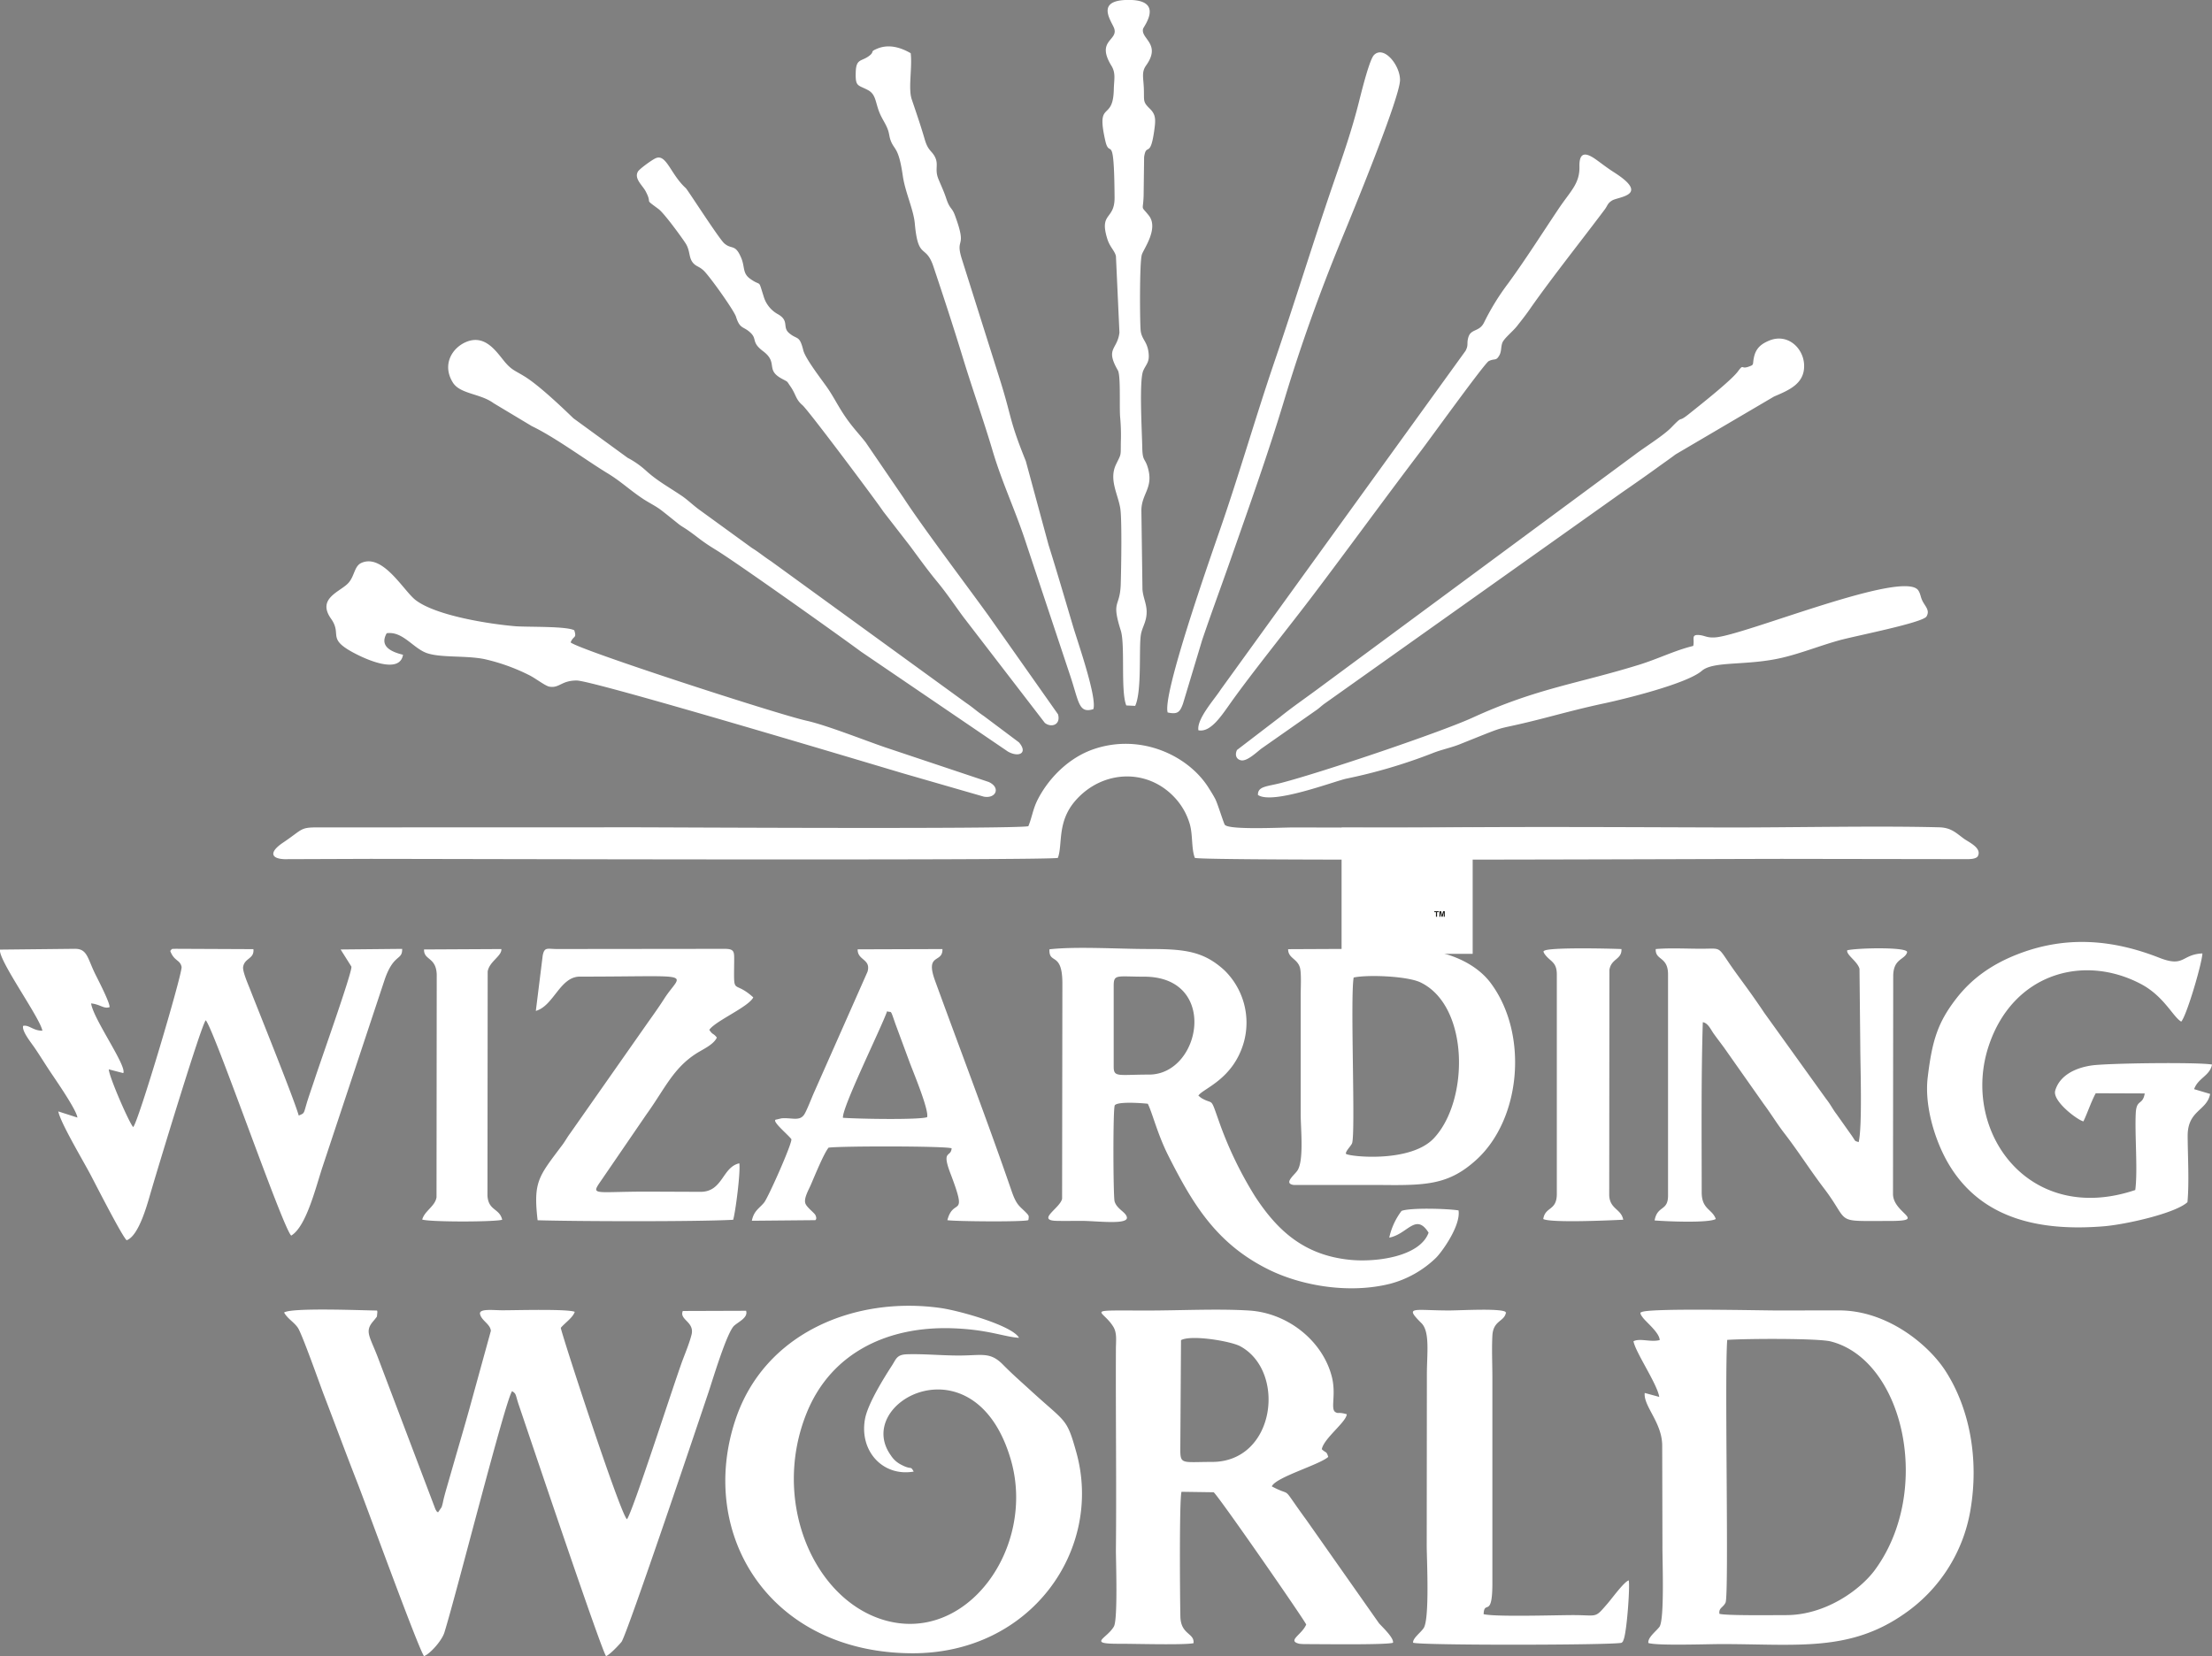 <?xml version="1.0" encoding="UTF-8"?> <svg xmlns="http://www.w3.org/2000/svg" viewBox="0 0 719 538.44"><rect x="0" y="0" width="719" height="538.44" fill="#808080" stroke="none"/><defs><style>.cls-1{fill:#fff;}.cls-2{fill:none;stroke:#fff;stroke-miterlimit:22.93;stroke-width:0.57px;}.cls-3{fill:#1d1d1b;}</style></defs><g id="Capa_2" data-name="Capa 2"><g id="Wizarding_World" data-name="Wizarding World"><rect class="cls-1" x="436.36" y="269.35" width="42.04" height="40.47"></rect><rect class="cls-2" x="436.36" y="269.35" width="42.04" height="40.47"></rect><path class="cls-1" d="M163,308.55l-25.16.13c-.13,3.57,3.91,2.38,4.12,8.16l-.07,72.39c-.43,2.95-3.88,4.42-4.65,7.26,2.45.83,23.3.82,26,.07-.88-3.79-4.47-2.86-4.79-7.82l.07-72.9c.53-3.25,4.62-5,4.45-7.29m364.06,0c-4.93-.2-23.54-.58-25.07.56,0,0-.84,0,.65,1.73,1.67,1.88,3.43,2.2,3.43,6v71.3c0,5.63-3.78,4.05-4.41,8.19,2.63,1.29,21.45.44,26,.22-.69-3.57-4.31-3.38-4.56-7.88l.06-73.31C523.66,311.63,527.21,312,527.05,308.57Zm-147.5-76.92c3.2.7,4-.06,5-2.87l6.19-20.55c3-8.89,6.13-17.28,9.16-25.94,6.14-17.55,12.24-34.54,17.68-52.59C422.83,112.21,429.09,94.79,436,78c3.26-7.9,19.07-46.26,19.07-52,0-4.83-5.24-11.3-8.44-8.13C445.2,19.24,442.77,29,442,32c-2.53,10.33-5.64,19-9,28.79-6.45,18.89-12.22,37.69-18.6,56.38s-11.83,37.88-18.38,56.57C393.17,182.06,377.75,225.86,379.55,231.65ZM575,110.76c-2.55,1.07-4.24,2.45-4.88,5.37-.54,2.49.19,2.39-1.68,3.06-2.68,1-1.55-1.1-3.57,1.6-2.18,2.93-12.1,10.78-16,13.89s-1.28-.19-5.64,4.32c-2.56,2.64-8.72,6.45-11.72,8.74L427.81,224.38c-3.92,2.9-8,5.7-11.72,8.72l-14,10.72c-.78,1.58-.27,3.09,1.38,3.38,2,.33,5.18-2.82,6.61-3.87L427.68,231c1-.65,1.57-1.27,2.62-2.07l96.87-68.79c4-2.76,7.72-5.36,11.69-8.23,2.09-1.52,3.81-2.69,5.78-4.18l32-18.81c4.78-2.05,10-4.14,9.78-10.25C586.24,113.17,581.05,108.21,575,110.76Zm-423.36.37c-4.64,1.86-8.08,7.4-4.44,13.24,2.36,3.78,8.92,3.53,13.22,6.7l12.45,7.47c7.68,3.7,17.57,11.05,24.55,15.29,4.5,2.73,7.16,5.41,11.57,8.34,2.22,1.46,4.17,2.32,6.13,3.85s3.33,2.65,5.53,4.41c.78.62,1.81,1.17,2.84,1.89,3.51,2.43,4.27,3.44,9.24,6.47,6.69,4.09,39.81,27.65,47.15,33.08l47.73,32.47c3.52,2,6.64.53,3.58-3l-11.41-8.55c-2.08-1.38-3.66-2.87-5.71-4.23l-63.47-46.11c-2.26-1.46-3.9-2.89-6.18-4.29l-17.32-12.58c-2-1.49-3.68-3.15-5.55-4.41-4.64-3.11-8-4.89-11.67-8.24a28.08,28.08,0,0,0-5.87-4.09L186.4,136c-4-3.86-11.51-11-16.13-13.76-2.92-1.78-3.83-1.94-5.81-4.15C161.72,115,158.09,108.52,151.62,111.13ZM389.54,237.42c4,.8,7.53-4.78,10.68-9.2,6.93-9.73,18.86-24.51,26.59-34.72C438.54,178,450,162.21,462,146.41c3.14-4.15,20.56-28.3,21.89-29,2-1,2.33.07,3.43-1.82.78-1.32.49-2.71,1-4.12s3.39-3.71,4.7-5.36c1.79-2.27,2.89-3.64,4.52-6,6.75-9.64,16.8-22.3,24.07-32,1-1.36.84-1.93,2.36-2.91,2-1.29,12.57-1.59.68-9.17-2-1.26-3.87-2.72-5.84-4.14-3-2.13-5.54-2.9-5.42,2.23.13,5.57-2.87,7.94-6.74,13.7-5.42,8.09-10.8,16.6-16.49,24.39a78.41,78.41,0,0,0-7.78,12.65c-1.57,3.18-4.33,1.89-5.14,4.94-.55,2,.17,2.29-.88,4.27l-79.6,110.16C394.87,227.22,388.92,233.74,389.54,237.42ZM550.38,210c-5.93,1.43-11.42,4.21-17.6,6.12-20.19,6.25-33.16,7.61-54.1,17.19-10.25,4.69-48.5,17.64-62.14,21.2-4.67,1.23-7.74,1.06-7.65,3.94,4.71,3.25,24.67-4.42,28.77-5.31a172.71,172.71,0,0,0,27.95-8.26c3.06-1.23,6.08-1.76,9.1-3,18.39-7.36,8.42-3.56,27.62-8.52,6.81-1.77,12.3-3.24,19.43-4.76,6.09-1.31,26.51-6.27,31.4-10.5,3.83-3.31,14.65-1.56,26.15-4.27,6.23-1.47,12.21-3.89,18.44-5.63,5.1-1.43,27.21-5.71,28.45-7.78,1-1.67,0-2.85-.7-4-1.38-2.09-1-2.87-1.91-4.39-4.37-7.21-57,14.71-66.16,15.2-2.61.16-3.17-.56-5-.76C549.51,206.18,550.89,207.76,550.38,210ZM213.11,51.45c-1.21.53-5.28,3.47-5.77,4.36-1.29,2.28,1.52,4.46,2.53,6.39,2.43,4.61-.88,2,4.19,5.77,1.79,1.32,7.33,8.91,8.78,11.13,1.72,2.65.8,5.13,3,6.92,1,.77,1.56.75,2.83,1.9,1.9,1.73,10,13.11,10.58,15.1,1.3,4.13,2.4,2.94,4.75,5.21,2.16,2.08.16,3,4,5.92,5.14,3.83.61,6,6.18,9,2.13,1.15,1.44.61,2.75,2.48,1.81,2.59,1.66,4.19,3.88,6.07,2,1.72,24.47,31.78,26.27,34.56l8.7,11.22c2.89,3.91,5.83,8,8.82,11.61,3.23,3.92,5.61,7.53,8.49,11.44L339.6,235c2,1.66,5.27.75,4.31-2.76l-22.54-32c-7.14-9.9-21.45-28.82-27.66-38.37l-12.34-18.07c-1.69-2.15-2.79-3.29-4.51-5.46-3.78-4.78-5.21-8.28-7.81-12.09-1.94-2.81-7.26-9.6-7.95-12.38-1.24-5-1.94-3.33-4.55-5.53-2.42-2,.19-4-3.75-6.22a9.68,9.68,0,0,1-4.6-5.83c-1.87-5.84-.55-2.92-4.36-5.65-2.61-1.86-1.62-3.93-3-7-1.92-4.43-3-2.4-5.43-4.53-1.76-1.56-11.9-17.42-12.48-17.93C217.93,56.64,216.61,49.89,213.11,51.45Zm153,177.9,2.87.14c2.25-4.78,1.14-19.05,1.87-23.2.43-2.5,1.87-4.14,1.86-7.37,0-2.68-1.18-4.68-1.36-7.33L371,165.86c.09-5.44,4-7.25,2.12-13.75-.94-3.3-1.75-2-1.83-6.65-.1-5.35-1.07-21.91.34-25,1-2.23,2.18-2.75,1.64-6.25-.49-3.17-2.09-3.89-2.48-6.53-.29-1.91-.44-22.52.37-24.92.6-1.82,5.56-8.54,2.25-12.71-2.73-3.43-1.86-1.11-1.68-6.39l.16-12.62c.76-5,2.08,1.11,3.43-9.65.4-3.15.06-4.48-1.69-6.17-2.3-2.23-1.64-2.55-1.84-6.72-.15-3.39-.77-5.1.76-7.24,5-7-1.82-8.63-1-11.9.17-.7,6.91-9.21-4.31-9.38-10.69-.16-6.73,5.76-5.3,8.72,2.23,4.58-6,4-.67,12.69,1.49,2.43.83,4.52.77,7.66-.23,10.82-5.88,3.1-2.75,16.77,1.42,6.21,2.82-4,3,18.35.07,7.49-5.09,4.76-2.35,13.54.84,2.66,2.33,3.7,2.79,5.54l1.14,24.88c-.69,5.68-4.7,5-.51,12.28,1,1.75.42,12.07.76,15.44a65,65,0,0,1,.2,8c-.05,4.56.18,3.55-1.54,7.1-2.38,4.91.56,9.57,1.35,14.24.59,3.46.32,19.61.16,24.8-.26,7.7-3.13,5,0,14.95C365.79,209.56,364.2,224.88,366.1,229.35Zm-10.73,1.21c1.27-3.75-5.1-21.92-6.56-26.83-2.7-9.06-5.19-17.65-8-26.59l-7.38-27.22c-5.49-13.62-4.38-13.56-8.35-26.28L312.64,84.2c-2.31-7.39,1.91-2.91-2.2-14.06-1-2.82-1.67-2-2.85-5.56-.76-2.33-1.67-4.2-2.55-6.35-1.33-3.21.17-4.67-1.15-7.24-1.07-2.06-2.21-1.94-3.29-5.61-1.44-4.92-2.69-8.48-4.24-13.08-1.21-3.56.22-10.34-.34-15-3.11-1.8-6.95-3.05-10.73-1.54-2.87,1.16-.76.89-2.82,2.44-2.46,1.84-4.14.83-4.31,5.08-.18,5,.62,4.24,3.95,6,2.29,1.22,2.39,3.25,3.31,6.1,1,3.06,2.27,4.31,3.18,6.78.49,1.34.43,2.36,1,3.75,1.18,2.95,2.52,2,3.86,11.31.77,5.28,3.49,10.93,3.89,15.42,1.08,12.1,3.54,6.49,6.05,14,3.28,9.78,6.54,19.73,9.59,29.72s6.6,19.94,9.53,29.77c3,10.24,7.09,18.83,10.47,28.85L347.64,219C350.74,228.1,350.48,232.07,355.37,230.56ZM131,212.87c-4.11-1-7.67-2.85-5.3-7,5.26-.75,8.63,5,13.2,6.51s12.56.69,18.55,1.9a63.11,63.11,0,0,1,14.64,5.26c2,1,5.15,3.47,6.48,3.7,3.26.57,3.87-2,8.88-2,5.33,0,93.18,26.34,105.89,30.13L319.78,259c4,.73,5.56-3,1.57-4.78l-33.78-11.3c-7.17-2.47-18.8-7.12-25.43-8.61-9.52-2.12-74.2-23.14-76.66-25.46.92-2.3,2.07-1.2,1.18-3.94-2.62-1.37-14.8-1-19.13-1.31-8.6-.73-25.78-3.43-32.4-8.48-3.94-3-10.57-15.17-17.6-12.14-2.33,1-2.23,4.08-4.12,6.36-2.46,3-10.62,5-5.81,11.81,3.88,5.46-2,6.47,8.68,11.76C120.1,214.82,130,219,131,212.87ZM489.38,427.22c.3-1,.27-.1-.08-.75-2-1.17-14.71-.42-18.27-.42-11.64,0-14.67-1.52-9,4.12,2.83,2.8,1.77,10,1.77,16.72l-.05,55.57c0,4.25,1,23.89-1,26.86-1,1.49-3.62,3.34-3.42,4.75,2.33.91,65.94.81,67.8,0,.47-.53.2.06.62-1,1.09-2.73,2.12-17.74,1.65-19.27-1.57.53-5.36,5.79-6.93,7.6-4.21,4.86-3,3.7-11.09,3.69-5.57,0-25.17.64-29.14-.3.22-4.88,2.89,1.69,2.85-10.27V447.94c0-4.4-.23-9.36,0-13.67C485.33,429.48,488.61,429.68,489.38,427.22ZM174.17,328.66C180,327,182,317.51,188.49,317.51c38.93,0,33.07-1.73,27.34,7.3-1.92,3-3.9,5.71-6,8.7l-24.41,34.82c-1.22,1.64-1.71,2.74-3,4.39-7.32,9.78-9.13,11.49-7.67,24,13.06.38,51.49.49,63.56-.15.75-2.44,2.44-15.6,2-18.36-5.57,1.22-5.32,9.27-12.6,9.27l-14.68-.06c-20.5-.17-21.32,1.75-17.36-4l14.49-21.17c5.87-8.14,8.64-15,16.32-19.84,2.27-1.42,5.48-2.82,6.53-5.08-1.19-1.54-1.28-.73-2.45-2.51,1.91-2.88,12.77-7.44,14.29-10.56-6.62-6-6.32,0-6.21-11.61,0-3.07.25-4.17-3.08-4.17l-54.51.06c-3.11,0-4.07-.78-4.64,2.1Zm132.17-20.11-27.56.09c-.11,3.64,4.43,3.09,3.2,7.29l-17.24,38.94c-.86,1.86-2.54,6.36-3.41,7.59-1.53,2.15-4.08.83-7.34,1.13l-1.67.4c-.07-.11-.25.1-.36.17-.37,1,4.06,4.63,5.27,6.19.38,1.2-7.54,19-8.84,20.59-1.56,1.95-3.34,2.64-4,5.94l20.65-.19c0-.08.63-.33,0-1.66-.34-.71-2.68-2.41-3.21-3.67-.7-1.64,1-4.45,1.76-6.24,1.37-3.16,4.14-10,5.73-12,4.08-.56,38-.56,40,.21-.2,3.08-3.37.35-.38,8.18,5.79,15.21,1,7.49-1,15.19,2.69.41,24.39.6,26.27,0a1.15,1.15,0,0,0,.11-.33c.09-1,.25-1.05-.83-2.16-2.07-2.11-3.06-2.32-4.65-6.92-7.69-22.35-16.71-45.94-24.89-68.41C300.59,309.7,306.49,313.31,306.34,308.55ZM274,363.41c-.41-3.17,12.47-29.26,14.35-34.63,1.57.62.94-1,2.66,4l4.81,13c1.21,3.19,6.19,15.18,5.54,17.42C298.92,364.11,279.31,363.79,274,363.41Zm183.36-55-38.66.18c0,2.93,2.86,3,3.8,5.86.58,1.79.27,7,.29,9.18l0,38.8c0,4.6,1.13,15.22-1.18,18.29-1.18,1.56-4.46,4.12-1,4.54h28.85c14.45.16,21.61-.2,30.38-8.16,14.58-13.23,17-40.75,4.88-57.27C479.88,313.14,470,308.44,457.4,308.46ZM440,317.8c4.86-1,17.52-.43,21.72,1.59,15.89,7.63,15.88,38.44,4.33,50.69-7.8,8.29-28.44,5.84-28.57,5s1.63-2.47,2-3.38C440.67,368.58,438.84,324.53,440,317.8Zm175.38-.4c0-5.83,3.74-5.27,4.51-7.78.55-1.83-16.46-1.44-19.47-.66-.28,1.55,3.31,3.54,4,6l.26,25.47c0,5.8.71,25.74-.53,30.89-1.47-.51-.85-.05-2.17-2l-5-7.07c-1.23-1.58-1.94-3.15-3.42-5l-20.16-28.07c-1-1.52-1.88-2.78-3.2-4.67-2.29-3.28-4.58-6.31-6.8-9.43-5.2-7.37-3.54-6.69-9.58-6.64-4.92.05-10.87-.32-15.63.11-.21,3.74,4,2.34,4,8.24V388.7c0,5.17-3.47,3.11-4.37,8.08,3.69.31,17.56.91,19.89-.47-1.17-3.3-4.58-3.08-4.58-8.66,0-18.11-.2-37.39.36-55.33,1.75.33,2.51,2.29,3.58,3.79s2.07,2.76,3.34,4.51l13,18.47c2.19,2.93,4.28,6.37,6.5,9.24,4.69,6.07,8.38,12,13.16,18.27,8.53,11.28,2.72,10.35,21,10.35,12.77,0,1.24-2.37,1.24-8.78ZM709,332.14c1.73-1.89,6.68-18.61,6.89-22.17-6.87.32-5.76,4.65-14,1.42-15-5.89-29.79-7.16-45-1.56-9.6,3.54-16.12,8.53-20.94,14.72-6.05,7.79-7.92,13.67-9.36,25.75-1.14,9.6,2.59,21,6.77,28.07,10.66,18.07,29.9,22,50.5,20.31,7.18-.6,23.15-4.19,27.16-7.83.61-6.46.1-14.89.07-21.57,0-8.38,6.23-8.07,7.31-13.63l-5.21-1.55c1.25-3.61,5.18-4.38,5.81-8-4.4-.82-34.18-.46-39.17.3-5.7.85-10.43,3.48-11.79,8.17-1,3.47,7.47,9.72,9.17,10,1.27-2.62,2.54-6.47,4-9.14l15.93.06c-.69,4-2.67,1.71-2.92,6.4-.36,6.82.69,18.71-.16,25-34.85,11.76-56.92-19.45-47.56-47.09,7.87-23.25,30.56-29.68,49.18-20C703.37,323.76,706.33,330.65,709,332.14ZM373,308.53c-9.35,0-23.09-.89-31.88.1-.24,5.13,4.28.48,4.2,11.39l-.09,69.7c-.61,3.07-8.61,7.08-1.66,7.2,2.6.05,5.32,0,7.93,0,4.94,0,15.22,1.38,14.79-1.15-.29-1.71-3.26-2.64-4-5.19-.45-1.51-.57-30.35.07-31.24,1-1.35,9.59-.65,10.73-.49,1.52,3.07,3.15,9.89,6.65,16.84,8,15.84,15.69,28.7,32.67,37.08,10.79,5.32,26.27,7.93,39.52,4.58A33.84,33.84,0,0,0,466.69,409c2-1.93,8.19-10.58,7.4-15.48-3.71-.59-15.61-.93-18.52.16a22.21,22.21,0,0,0-4,8.69c6-1.14,8.6-8.21,12.79-1.61-2.88,7.88-17.3,9.71-25.79,8.8-14.57-1.54-23.26-9.3-30.65-20.64A124.32,124.32,0,0,1,396.73,366c-3.59-10.07-1.93-6.51-6.2-9l-.67-.5c-.06-.18-.23-.18-.33-.28,1.27-2.27,11.34-5.16,14.79-17.44a23.79,23.79,0,0,0-6.3-23.3C391.09,309.1,384.78,308.53,373,308.53Zm-11,12c0-3.93,1-3,9.9-3,24.35,0,18.57,31.83,1.58,31.83-10,0-11.48,1-11.48-2.58ZM55.33,309.14c1.29,3.45,3.19,2.81,3.69,5.2.39,1.84-14.2,51-15.74,52.08-1.36-1.49-7.84-16.39-7.92-18.76l4.71,1.22c1.25-2.28-9.82-17.71-10.45-22.66,3,.31,4.16,1.88,6,1.21.11-1.42-3.53-8.49-4.51-10.44-2.72-5.43-2.64-8.53-6.78-8.52L0,308.73c-.65,3.32,13,22.13,13.78,26.36-3,.05-4.37-2-6.26-1.56-.48,1.76,2.7,5.56,3.89,7.35,1.8,2.67,3,4.65,4.76,7.31s8.64,12.49,9,15.15l-6.22-2c.74,3.85,8.63,16.91,10.9,21.38C31.57,386,39.74,402,41.17,403.22c4.2-1.51,7-12.83,8.08-16.4,2.34-8,16.23-53.79,17.63-55.11,2.75,3,25,67.49,27.78,70,4.84-2.91,7.84-15.2,10.15-22.27l20.24-61c2.93-8.5,5.76-6.1,5.67-9.95l-20,.2,3.5,5.56c.44,1.42-10.16,31.1-12,36.82-.7,2.09-1.46,4.28-2.11,6.28-1.57,4.89-.84,4.4-3,5.33-1.81-6.12-12.73-33.11-15.88-41.18-.59-1.51-2.44-5.73-2.2-7.16.5-2.95,3.67-2.53,3.34-5.76l-24.83-.11C55.16,308.47,56.1,308.54,55.33,309.14Zm374.32,162c.64-3.49,8-8.86,8.11-11.36l-.94-.24-.49-.09c-1.46-.23-1.4.14-2.24-.34-1.74-1,.29-5.54-1.16-11.41C430,436,418.64,426.85,406,426.07c-10.32-.63-22.47,0-33,0-21.28,0-14.75-.59-11.15,5.23,1.29,2.08.88,4.57.87,7.22-.09,21.83.21,43.71,0,65.53,0,3.46.66,22.44-.65,24.74-2.27,4-9,5.68,2,5.62,5.36,0,20.83.45,23.88-.19.35-3.37-4.13-2.7-4.27-8.65-.15-6.77-.37-37.75.36-40.57l10.44.15c1,.37,29.34,41.24,30.1,43-1.41,3.36-6.31,5.25-2.28,6.25a14.44,14.44,0,0,0,2,.12c5.27,0,26.61.3,28.49-.45.31-1.55-3.29-4.94-4.52-6.28l-23.58-33.55c-8.94-12.24-4-7.13-11.3-11,1.31-3,15.46-7,18.35-9.58C431.11,471.66,431.12,472.56,429.65,471.17Zm-45.77-35.44c3.34-1.84,16.27.34,19.28,2,15,8.17,11.4,37.59-9.19,37.59-9.5,0-10.29.9-10.32-3.78ZM297,478.43c-1.2-2.1-.46-.33-4.11-2.25a8.56,8.56,0,0,1-3.31-3c-12.55-17.43,27.39-38.62,39,1.44,8.23,28.42-14.33,60.24-41.49,52-22.92-7-36.38-39-24.85-67.33,8.05-19.78,26.67-28.17,47.37-27.45,11.63.4,16.77,2.81,21.62,3.1-2.2-4-19.45-8.85-25.56-9.7-27.71-3.88-57.06,8-66.54,36.11-12.62,37.42,11,76,57.37,76.15,38.74.11,62.13-33.83,53.36-65.32-3.19-11.4-3.26-9.47-14.94-20.19-3.2-2.93-5.71-5.09-8.94-8.36-4.19-4.23-6.75-2.93-14.28-2.93-5.66,0-11.32-.57-16.79-.41-3.42.1-3.55,1.43-5,3.69-2.79,4.3-7.9,12.58-8.75,17.39C279.28,471.71,286.92,480.16,297,478.43Zm280.44-52.38c-5.21,0-42.15-.85-43.9.57,0,0-1.08-.09.71,2.06,1.24,1.48,5.21,4.79,5.22,7-3,.76-6.36-.7-8.51.37.59,3.51,7.77,14,8.37,18.1l-4.72-1.28c-.48,4.26,5.68,9.63,5.68,17.13l.08,32.5c-.05,4.57.74,24.21-1,26.44-1.15,1.5-3.82,3.43-3.58,5.22,2.82.94,19.28.35,23.79.35,24.51,0,41.54,2.64,59.39-9.83a51.28,51.28,0,0,0,21.47-33.5c2.95-17-.33-33.4-8-45.36-5.52-8.64-19-19.79-34.64-19.79Zm-16,9.56c6.8-.44,29.56-.52,33.6.5,23.73,6,33.32,48.46,14.41,74.27-4.78,6.52-16.11,14.71-28.85,14.71-4,0-19.86.21-21.71-.43-.26-2,1.2-1.94,2-3.66C562.05,518.21,560.51,447,561.43,435.61Zm-227.18-167c-4.89,1-119.2.36-127.41.36L103,269c-5.52,0-4.65.69-11,4.95-4.82,3.26-3.7,5.23.45,5.38l27.82-.1c19.84,0,220.43.59,223.59-.32,1.6-4.37-.33-11.6,5.6-18.5,8.83-10.25,24.08-10.91,33.09-.3a21.42,21.42,0,0,1,4.2,7.86c1,3.53.47,7.95,1.63,10.94,3.35,1.08,171.92.33,191.08.32l59.79.09c.92,0,2.93,0,3.59-.89,1.52-2.7-2.83-4.57-4.48-5.76-2.48-1.8-4.09-3.59-8-3.7-20.86-.54-48.67.11-70.27.05-31.06-.09-62.27-.28-93.31,0-15.52.13-31.12,0-46.65,0-3.81,0-20.57.86-22-.86-.36-.42-2.34-6.91-3.12-8.41-.68-1.29-1.46-2.52-2.15-3.61-6.47-10.37-21.86-17.79-37.19-12.64-8.18,2.74-14.71,9.39-18.29,16.3C335.7,263.05,335.49,265.66,334.25,268.63ZM122.56,426.07c-3.52,0-27.95-1.05-30.22.66,1.24,2.11,3.12,3,4.46,4.91s7.16,18.41,8.35,21.54c3.64,9.49,7.11,18.88,10.85,28.45,3,7.62,19.85,54,21.82,56.8,1.79-.6,5.76-4.89,6.63-7.69,4.17-13.52,19.83-75.57,22-78.45,1.51.91,1,1.09,2.31,4.86,4.79,14.14,26.66,79.16,28.24,81.29,1.31-.59,4-3.43,5-4.62,1.74-2.15,26.06-74.53,28.32-81.26,1.22-3.62,5.94-19.43,8.32-21.56,1.46-1.31,4.59-2.65,3.87-4.85l-20.57.07c-1.22,2.88,3.86,3.49,2.85,7.66-.64,2.6-2,5.9-3,8.56-3.11,8.51-16.18,49.25-18,51.48-2.14-1.52-21.72-61.61-21.5-62.24,1.38-1.63,3.89-3.28,4.53-5.18-2.25-1-19.19-.51-23.44-.51-3,0-7.74-.64-7.35,1.22.47,2.17,3.37,3.26,3.52,5.48l-7,25.42c-1.61,5.8-3.27,11.4-4.92,17.11-.83,2.89-1.59,5.55-2.46,8.55-.42,1.47-.75,2.64-1.1,4.15a14,14,0,0,1-.53,2.08l-1.17,1.7c-.77-.64-.22-.05-.81-.95l-18.46-48.7c-2.81-7.58-4.76-9.06-1.76-12.53.21-.24,1.08-1.3,1.18-1.5l.14-1.45A1.71,1.71,0,0,0,122.56,426.07Z"></path><polygon class="cls-3" points="466.75 298.05 466.75 296.55 466.21 296.55 466.21 296.25 467.65 296.25 467.65 296.55 467.11 296.55 467.11 298.05 466.75 298.05"></polygon><polygon class="cls-3" points="467.88 298.05 467.88 296.25 468.43 296.25 468.75 297.48 469.07 296.25 469.62 296.25 469.62 298.05 469.28 298.05 469.28 296.63 468.92 298.05 468.57 298.05 468.22 296.63 468.21 298.05 467.88 298.05"></polygon></g></g></svg> 